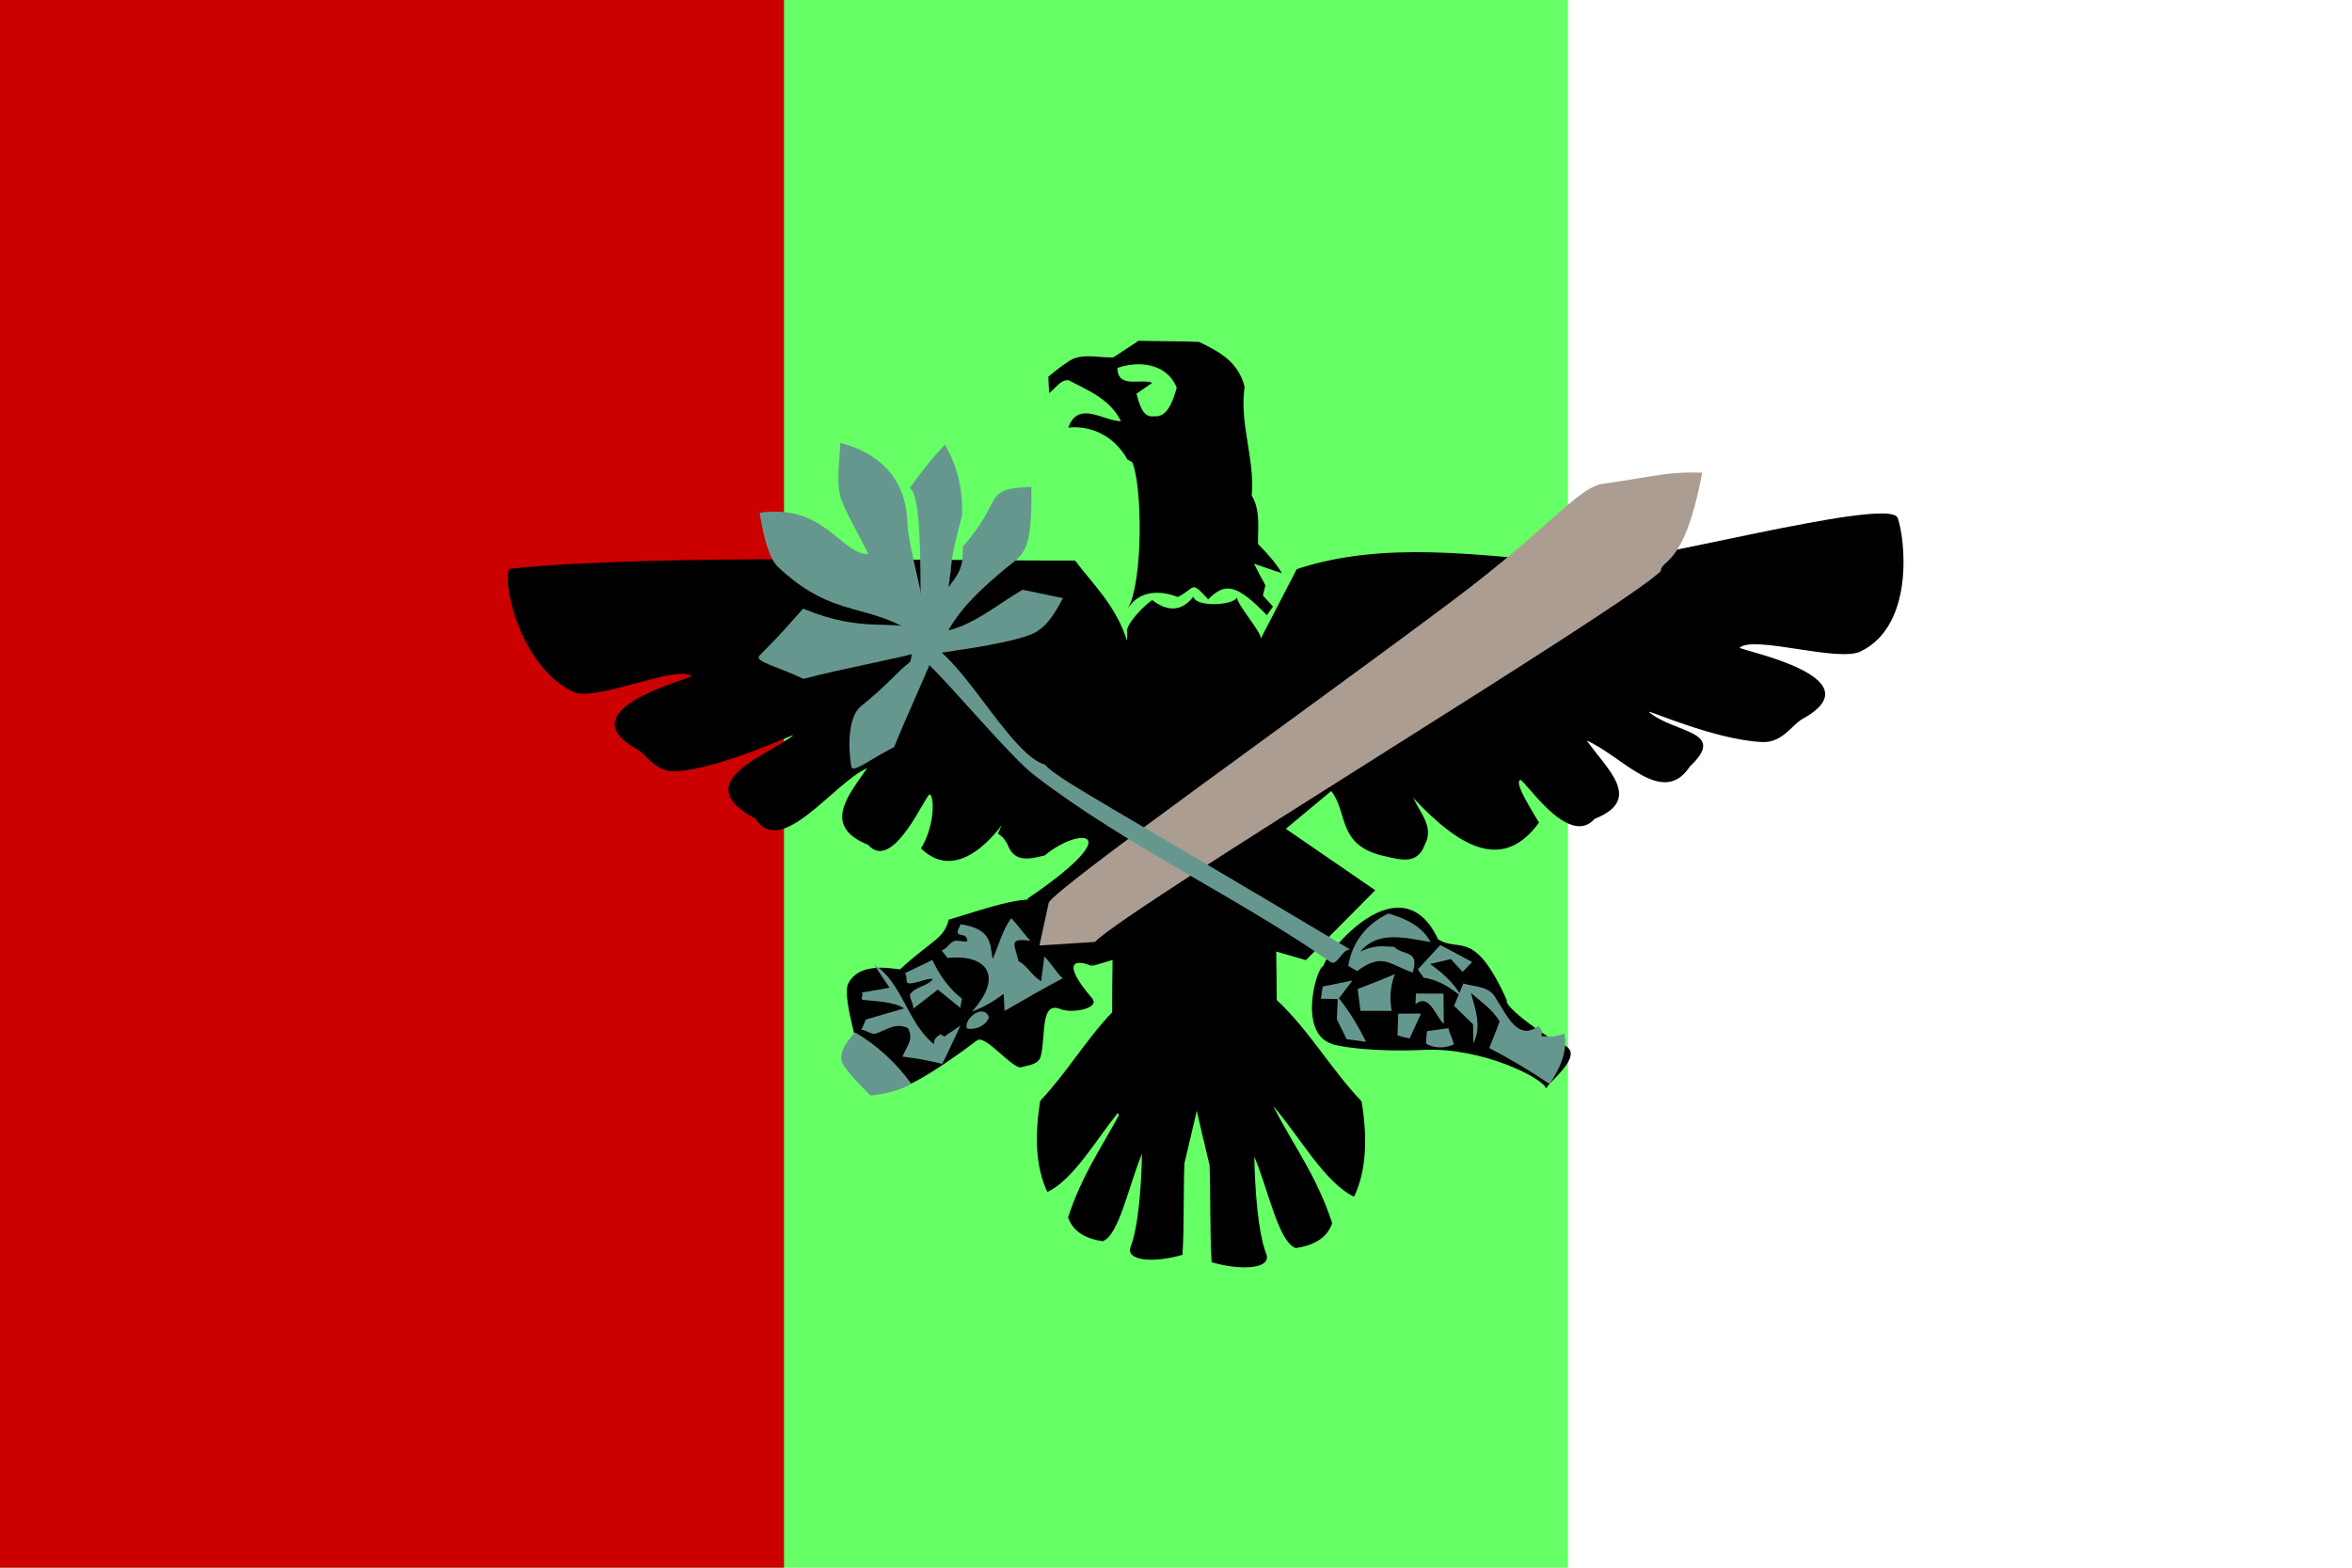 <?xml version="1.0" encoding="UTF-8" standalone="no"?>
<svg
   xmlns:dc="http://purl.org/dc/elements/1.1/"
   xmlns:cc="http://creativecommons.org/ns#"
   xmlns:rdf="http://www.w3.org/1999/02/22-rdf-syntax-ns#"
   xmlns:svg="http://www.w3.org/2000/svg"
   xmlns="http://www.w3.org/2000/svg"
   xmlns:sodipodi="http://sodipodi.sourceforge.net/DTD/sodipodi-0.dtd"
   xmlns:inkscape="http://www.inkscape.org/namespaces/inkscape"
   version="1.1"
   width="900"
   height="600"
   id="svg2"
   inkscape:version="0.48.2 r9819"
   sodipodi:docname="Flag_of_the_CNDD-FDD2.svg">
  <defs
     id="defs12" />
  <sodipodi:namedview
     pagecolor="#ffffff"
     bordercolor="#666666"
     borderopacity="1"
     objecttolerance="10"
     gridtolerance="10"
     guidetolerance="10"
     inkscape:pageopacity="0"
     inkscape:pageshadow="2"
     inkscape:window-width="1680"
     inkscape:window-height="988"
     id="namedview10"
     showgrid="false"
     inkscape:zoom="0.38222222"
     inkscape:cx="588.72418"
     inkscape:cy="179.12335"
     inkscape:window-x="-8"
     inkscape:window-y="-8"
     inkscape:window-maximized="1"
     inkscape:current-layer="svg2" />
  <rect
     width="900"
     height="600"
     fill="#ED2939"
     id="rect4"
     style="fill:#ffffff" />
  <rect
     width="600"
     height="600"
     fill="#fff"
     id="rect6"
     style="fill:#66ff66;fill-opacity:1" />
  <rect
     width="300"
     height="600"
     fill="#002395"
     id="rect8"
     style="fill:#cc0001;fill-opacity:1" />
  <g
     id="g3119-1-2"
     transform="matrix(2.449,0,0,2.642,-183.464,905.879)">
    <g
       transform="matrix(0.991,0,0,0.994,257.966,-57.046)"
       id="#66978eff-1-8-0"
       style="fill:#d40000">
      <g
         id="g4015"
         transform="translate(28.019,-532.72)">
        <g
           id="#333333ff-4-1"
           transform="matrix(1.009,0,0,1.006,-260.189,57.369)">
          <path
             sodipodi:nodetypes="cccccccccccccccccccccccccccccc"
             style="fill:#000000"
             inkscape:connector-curvature="0"
             d="m 224.944,236.047 c 3.146,0.08 6.302,0.04 9.449,0.16 3.015,1.34 6.171,2.85 7.119,6.52 -0.836,5.36 1.625,10.39 1.118,15.75 1.362,2.07 0.958,4.63 0.977,7 1.362,1.29 2.696,2.63 3.738,4.23 -1.456,-0.42 -2.902,-0.92 -4.358,-1.37 0.564,1.06 1.165,2.11 1.785,3.13 -0.103,0.37 -0.301,1.1 -0.404,1.47 0.526,0.54 1.052,1.07 1.578,1.61 -0.235,0.31 -0.714,0.94 -0.949,1.25 -4.409,-4.175 -6.37,-5.017 -9.158,-2.29 -2.842,-2.839 -1.877,-1.691 -4.771,-0.34 -2.339,-0.89 -5.902,-1.181 -7.771,1.648 2.442,-4.166 2.206,-18.033 0.652,-21.188 l -0.742,-0.38 c -1.991,-3.33 -5.589,-5 -9.242,-4.62 1.559,-4.02 5.495,-0.94 8.228,-0.93 -1.728,-3.26 -5.166,-4.46 -8.162,-5.93 -1.277,-0.16 -2.076,1.22 -3.062,1.85 -0.038,-0.79 -0.075,-1.58 -0.122,-2.36 0.939,-0.73 1.888,-1.44 2.893,-2.05 2.151,-1.56 4.856,-0.63 7.279,-0.76 1.306,-0.82 2.62,-1.59 3.926,-2.4 m -3.297,3.93 c 0.01,3.05 3.654,1.5 5.438,2.15 -0.62,0.4 -1.85,1.19 -2.47,1.59 0.441,1.4 0.939,3.56 2.78,3.26 2.113,0.23 2.987,-2.41 3.513,-4.13 -1.55,-3.62 -6.086,-3.93 -9.261,-2.87 z"
             id="path3023-8-9-4-2" />
        </g>
        <g
           id="g3985">
          <path
             id="path3072-6-4-5-0-7-7-7"
             d="m -70.744,386.368 c 0.35,0.417 -6.156,-1.582 -8.233,2.113 -1.197,2.13 2.586,11.698 1.838,11.929 -3.542,1.095 4.908,2.841 4.781,3.407 1.796,0.745 8.533,-3.451 13.683,-7.038 1.293,-0.9 5.702,4.34 7.005,3.914 0.899,-0.294 2.657,-0.283 3.033,-1.615 0.822,-2.912 -0.124,-8.01 3.046,-6.875 1.855,0.732 6.407,-0.086 5.043,-1.555 -4.724,-5.086 -2.954,-5.871 0.012,-4.675 -0.067,-0.641 -3.611,-8.218 -7.195,-9.451 -3.382,-1.163 -10.641,1.407 -15.406,2.669 -0.812,2.872 -2.733,3.017 -7.606,7.177 z"
             inkscape:connector-curvature="0"
             style="fill:#000000"
             sodipodi:nodetypes="csscssscscscc" />
          <path
             id="path3072-6-4-5-0-7-3"
             d="m 24.856,390.954 c -0.622,0.844 6.492,5.634 8.797,6.446 3.99,1.406 -2.721,5.727 -2.579,6.455 -0.334,-1.508 -10.118,-6.094 -19.359,-5.683 -8.139,0.362 -13.944,-0.56 -14.586,-0.922 -5.271,-1.734 -2.218,-11.264 -1.217,-11.281 0.374,-1.958 12.216,-15.433 18.099,-3.915 3.418,2.011 5.658,-1.721 10.844,8.899 z"
             inkscape:connector-curvature="0"
             style="fill:#000000"
             sodipodi:nodetypes="cscscccc" />
          <path
             style="fill:#000000"
             d="m 83.889,319.997 c -10.327,-0.006 -47.724,9.486 -49.223,7.148 -14.554,-1.063 -29.194,-3.22 -42.941,0.963 l -5.664,10.11 c 0.028,-1.041 -3.8,-4.977 -3.772,-6.018 -0.327,1.172 -6.422,1.542 -6.887,-0.071 -3.115,3.799 -6.82,0.019 -6.5,0.523 -0.937,0.495 -4.287,3.528 -3.913,4.662 0.026,0.079 0.006,0.56 -0.025,1.225 -1.779,-5.127 -5.245,-8.072 -8.194,-11.684 -18.369,0.099 -66.899,-1.021 -89.237,1.213 -1.032,2.513 1.846,14.205 10.107,17.933 3.398,1.533 16.458,-4.046 18.631,-2.295 0.393,0.317 -20.09,4.754 -8.557,10.671 1.486,0.762 2.962,3.32 5.921,3.199 7.261,-0.295 19.396,-5.768 18.654,-5.219 -3.952,2.928 -16.794,6.755 -5.898,12.141 4.06,5.824 12.317,-5.232 17.599,-7.388 -2.934,3.937 -7.218,8.448 0.162,11.182 3.95,4.175 9.183,-7.632 9.718,-7.36 0.699,0.356 0.852,4.444 -1.39,7.883 6.25,5.628 12.805,-3.63 12.71,-3.361 -1.052,2.135 -0.522,0.353 0.942,2.781 1.062,2.718 3.481,2.125 5.87,1.594 5.345,-4.189 13.595,-3.946 -2.755,6.318 l 10.362,9.753 3.076,-0.833 c -0.042,2.557 -0.07,5.108 -0.064,7.624 -4.132,3.993 -7.08,8.716 -11.34,12.905 -0.893,5.047 -0.752,9.596 1.12,13.297 4.07,-1.825 7.458,-7.297 11.083,-11.513 0.065,0.1 0.133,0.202 0.206,0.297 -2.763,4.759 -5.843,8.734 -8.019,14.915 0.776,2.06 2.732,3.084 5.432,3.461 2.578,-0.747 4.173,-8.303 6.217,-12.738 -0.071,4.067 -0.495,10.475 -1.789,13.559 -0.843,2.008 3.484,2.421 8.174,1.166 0.285,-4.363 0.131,-9.072 0.296,-13.297 0.829,-3.166 1.545,-6.073 1.957,-7.707 0.428,1.715 1.177,4.74 2.021,7.969 0.189,4.471 0.016,9.482 0.322,14.118 4.947,1.312 9.5,0.885 8.611,-1.213 -1.365,-3.221 -1.804,-9.916 -1.879,-14.165 2.156,4.633 3.832,12.529 6.552,13.309 2.848,-0.394 4.909,-1.464 5.728,-3.616 -2.497,-7.023 -6.123,-11.323 -9.216,-16.913 0.006,-0.016 0.02,-0.031 0.025,-0.048 4.19,4.494 7.993,11.031 12.64,13.095 C 2.735,415.703 2.887,410.95 1.945,405.678 c -4.966,-4.835 -8.247,-10.357 -13.387,-14.772 -0.01,-2.341 -0.028,-4.704 -0.077,-7.065 l 4.685,1.249 10.928,-10.181 -14.095,-8.956 7.157,-5.507 c 2.744,3.206 0.853,8.031 8.547,9.515 2.519,0.555 5.072,1.175 6.191,-1.665 1.544,-2.537 -0.706,-4.632 -1.815,-6.863 7.709,7.638 14.337,10.604 19.836,3.616 -2.365,-3.593 -3.711,-5.848 -2.973,-6.22 0.564,-0.285 7.586,10.035 11.752,5.673 7.784,-2.857 1.859,-7.293 -1.236,-11.406 5.571,2.253 11.975,9.843 16.257,3.758 6.022,-5.21 -2.502,-4.819 -6.423,-7.897 -0.761,-0.597 10.208,4.045 17.866,4.353 3.121,0.126 4.689,-2.546 6.256,-3.342 12.164,-6.182 -10.262,-10.088 -9.847,-10.419 2.292,-1.829 15.467,2.161 19.051,0.559 8.714,-3.895 6.933,-16.844 5.844,-19.47 -0.187,-0.451 -1.099,-0.641 -2.574,-0.642 z"
             id="path3072-6-4-5-0-0-1-3"
             inkscape:connector-curvature="0"
             sodipodi:nodetypes="cccccccccccscssscccccccccccccccccccccccccscccccccccccccccccsccccsscscsc" />
          <path
             id="path3072-6-4-5-0-1-5"
             d="m -47.374,376.698 c 1.553,-2.472 39.478,-27.237 63.923,-44.178 15,-10.395 19.462,-16.308 23.441,-16.846 9.151,-1.236 10.213,-1.771 15.656,-1.628 -2.797,13.912 -6.55,12.636 -6.524,14.338 -5.111,4.977 -84.098,49.076 -89.21,54.054 l -8.758,0.518 z"
             inkscape:connector-curvature="0"
             style="fill:#ac9d93"
             sodipodi:nodetypes="cssccccc" />
          <g
             id="g3962"
             style="fill:#66978e;fill-opacity:1">
            <path
               sodipodi:nodetypes="cscccccc"
               style="fill:#66978e;fill-opacity:1"
               inkscape:connector-curvature="0"
               d="m -80.238,309.712 c 5.127,1.189 10.217,4.458 10.539,11.255 0.254,5.354 3.442,12.012 2.621,17.485 -8.458,-5.917 -13.77,-2.581 -23.12,-10.772 -1.61,-1.62 -2.433,-5.713 -2.753,-7.793 10.297,-1.332 12.779,6.09 17.123,6.035 -1.36,-2.64 -3.02,-5.12 -4.24,-7.83 -0.91,-2.7 -0.28,-5.61 -0.17,-8.38"
               id="path3038-1-0-6-9" />
            <path
               sodipodi:nodetypes="ccccscc"
               style="fill:#66978e;fill-opacity:1"
               inkscape:connector-curvature="0"
               d="m -69.278,316.282 c 1.7,-2.23 3.51,-4.36 5.52,-6.31 1.98,3.08 2.86,6.66 2.71,10.31 -0.77,2.77 -1.64,5.5 -1.81,8.4 -0.135,0.032 -0.932,7.538 -1.105,7.796 -1.183,1.77 -2.48,0.71 -3.435,0.635 -0.478,-4.954 0.371,-19.355 -1.88,-20.831 z"
               id="path3040-1-2-3-8" />
            <path
               sodipodi:nodetypes="ccccccccscc"
               style="fill:#66978e;fill-opacity:1"
               inkscape:connector-curvature="0"
               d="m -60.928,324.822 c 6.676,-6.949 2.889,-8.455 10.802,-8.693 0.173,9.658 -1.241,9.784 -4.132,11.923 -3.33,2.62 -6.73,5.32 -8.96,9 4.33,-1.03 7.86,-3.87 11.71,-5.94 2.12,0.41 4.24,0.81 6.37,1.22 -1.22,2.11 -2.6,4.4 -5.02,5.29 -3.94,1.41 -11.732,2.316 -15.852,2.886 -0.44,-0.603 -2.487,-2.691 -2.117,-3.436 0.446,-0.898 3.347,-0.463 2.909,-1.25 0.943,-6.463 4.585,-5.325 4.29,-11 z"
               id="path3042-5-4-6-1" />
            <path
               sodipodi:nodetypes="csccsc"
               style="fill:#66978e;fill-opacity:1"
               inkscape:connector-curvature="0"
               d="m -86.105,333.862 c 9.279,3.587 13.951,1.588 17.428,2.963 0.718,0.284 1.395,2.599 1.983,3.148 -4.965,1.28 -13.273,2.625 -19.36,4.129 -4.112,-1.813 -7.849,-2.541 -6.934,-3.397 4.071,-3.808 3.768,-3.65 6.884,-6.843 z"
               id="path3044-2-8-1-8" />
            <path
               sodipodi:nodetypes="ccccccc"
               style="fill:#66978e;fill-opacity:1"
               inkscape:connector-curvature="0"
               d="m -66.529,341.82 c 0.833,0.339 0.173,-3.276 1.499,-2.114 5.363,3.675 12.119,15.628 17.074,16.9 1.815,2.051 10.279,6.03 48.113,26.941 -1.38,-0.07 -2.059,2.613 -3.209,1.763 -14.329,-9.256 -32.165,-16.898 -46.553,-27.134 -3.5,-2.37 -13.673,-13.636 -16.923,-16.356 z"
               id="path3048-6-5-4-2" />
            <path
               sodipodi:nodetypes="cccccccc"
               style="fill:#66978e;fill-opacity:1"
               inkscape:connector-curvature="0"
               d="m 6.167,378.295 c 2.676,0.715 5.276,1.817 6.665,4.162 -3.744,-0.528 -8.248,-1.817 -11.092,1.407 2.509,-1.155 3.957,-0.685 5.321,-0.72 1.428,1.372 4.119,0.363 2.934,3.762 -3.746,-1.225 -4.769,-2.95 -8.757,-0.216 -0.347,-0.188 -1.055,-0.575 -1.403,-0.762 0.631,-3.459 2.882,-6.12 6.331,-7.633 z"
               id="path3050-1-0-2-6" />
            <path
               sodipodi:nodetypes="cccccccccccccscsc"
               style="fill:#66978e;fill-opacity:1"
               inkscape:connector-curvature="0"
               d="m -61.368,379.842 c 4.986,0.699 4.713,2.78 5.145,5.082 0.875,-1.774 1.632,-4.437 2.928,-5.933 0.414,0.264 2.634,3.015 3.048,3.268 -3.507,-0.377 -2.571,0.384 -1.889,3.002 1.455,0.659 2.147,2.219 3.592,2.898 -0.01,-0.801 0.446,-2.799 0.436,-3.6 0.97,0.771 1.95,2.398 2.93,3.178 -3.071,1.491 -6.158,3.157 -9.168,4.759 -0.03,-0.629 -0.111,-1.866 -0.141,-2.484 -1.556,1.075 -3.212,1.977 -5.001,2.565 5.181,-5.285 2.136,-8.41 -3.849,-7.798 -0.232,-0.274 -0.707,-0.821 -0.939,-1.095 1.018,-0.338 1.101,-1.077 2.046,-1.389 0.387,-0.128 1.592,0.183 2.009,0.047 -0.033,-1.23 -1.286,-0.706 -1.492,-1.191 -0.196,-0.464 0.514,-1.013 0.346,-1.31 z"
               id="path3052-4-9-0-6" />
            <path
               style="fill:#66978e;fill-opacity:1"
               inkscape:connector-curvature="0"
               d="m 14.361,382.885 c 1.67,0.835 3.34,1.659 5.021,2.484 -0.503,0.482 -1.006,0.953 -1.51,1.435 -0.457,-0.46 -1.395,-1.403 -1.864,-1.863 -0.812,0.182 -2.447,0.535 -3.271,0.717 1.99,1.285 3.797,2.794 4.986,4.775 -1.773,-1.328 -3.683,-2.495 -5.981,-2.773 -0.24,-0.31 -0.709,-0.91 -0.938,-1.21 1.189,-1.188 2.379,-2.377 3.557,-3.565 z"
               id="path3054-2-0-9-0" />
            <path
               sodipodi:nodetypes="cccccscscc"
               style="fill:#66978e;fill-opacity:1"
               inkscape:connector-curvature="0"
               d="m -65.73,385.069 c 1.142,2.233 2.585,4.148 4.661,5.637 -0.044,0.285 -0.201,1.052 -0.256,1.337 -1.175,-0.887 -2.362,-1.774 -3.548,-2.66 -1.296,0.942 -2.581,1.894 -3.9,2.803 0.247,-0.365 -0.693,-1.785 -0.439,-2.147 0.771,-1.101 2.76,-1.131 3.57,-2.21 -0.871,-0.152 -2.976,0.792 -3.844,0.637 -0.632,-0.113 -0.026,-1.326 -0.66,-1.437 1.472,-0.657 2.944,-1.303 4.416,-1.96 z"
               id="path3056-3-0-7-3" />
            <path
               sodipodi:nodetypes="cccccccscccsccc"
               style="fill:#66978e;fill-opacity:1"
               inkscape:connector-curvature="0"
               d="m -74.937,385.721 c 4.48,2.63 5.25,8.49 9.4,11.57 1.41,-0.88 2.83,-1.77 4.24,-2.66 -0.7,1.38 -1.4,2.75 -2.1,4.13 -0.26,0.48 -0.52,0.97 -0.78,1.45 -2.06,-0.49 -4.16,-0.82 -6.26,-1.06 0.65,-1.55 1.837,-2.436 0.857,-4.156 -1.968,-0.835 -3.206,0.213 -5.158,0.823 -0.527,0.165 -1.67,-0.651 -2.189,-0.547 0.18,-0.38 0.53,-1.14 0.7,-1.52 2,-0.56 4.02,-1.07 6.03,-1.62 -1.491,-0.972 -4.392,-1.037 -6.437,-1.242 -0.644,-0.065 0.305,-0.956 -0.333,-1.048 1.49,-0.25 2.99,-0.49 4.49,-0.73 -0.84,-1.12 -1.65,-2.25 -2.46,-3.39 z"
               id="path3058-2-6-3-8" />
            <path
               style="fill:#66978e;fill-opacity:1"
               inkscape:connector-curvature="0"
               d="m 7.202,387.131 c -0.732,1.718 -0.873,3.54 -0.51,5.358 -1.648,-0.003 -3.297,-0.006 -4.933,-0.008 -0.151,-1.064 -0.289,-2.128 -0.427,-3.191 1.969,-0.686 3.929,-1.395 5.869,-2.16 z"
               id="path3060-2-1-7-0" />
            <path
               style="fill:#66978e;fill-opacity:1"
               inkscape:connector-curvature="0"
               d="m -4.193,388.94 c 1.566,-0.29 3.131,-0.58 4.697,-0.881 -0.711,0.87 -1.421,1.73 -2.132,2.6 1.688,1.948 3.087,4.092 4.275,6.341 -0.766,-0.093 -2.298,-0.28 -3.053,-0.383 -0.522,-0.964 -1.033,-1.937 -1.554,-2.901 0.033,-0.736 0.111,-2.207 0.144,-2.942 -0.666,-0.01 -1.987,-0.052 -2.654,-0.062 0.067,-0.446 0.211,-1.326 0.278,-1.772 z"
               id="path3062-1-3-2-1" />
            <path
               style="fill:#66978e;fill-opacity:1"
               inkscape:connector-curvature="0"
               d="m 10.518,389.962 c 1.44,0 2.89,0 4.34,0.01 0.01,1.47 0.03,2.95 0.05,4.42 -1.38,-1.18 -2.24,-4.5 -4.47,-2.88 0.02,-0.39 0.06,-1.16 0.08,-1.55 z"
               id="path3064-6-8-6-2" />
            <path
               style="fill:#66978e;fill-opacity:1"
               inkscape:connector-curvature="0"
               d="m 17.994,388.49 c 1.791,0.515 4.194,0.358 5.153,2.238 1.56,2.081 3.385,6.377 6.701,3.927 0.139,0.168 0.393,0.526 0.52,0.694 l -0.023,0.839 c 0.474,0.011 1.41,0.034 1.883,0.034 l 1.687,-0.38 c 0.543,2.73 -0.786,5.135 -2.322,7.306 -3.073,-1.924 -6.251,-3.67 -9.532,-5.247 0.589,-1.275 1.132,-2.562 1.641,-3.871 -1.098,-1.756 -2.946,-2.864 -4.518,-4.162 0.705,2.405 1.745,4.956 0.37,7.339 0,-0.694 -0.023,-2.07 -0.035,-2.763 -1.005,-0.895 -2.01,-1.79 -3.004,-2.685 0.485,-1.085 0.982,-2.182 1.479,-3.267 z"
               id="path3066-8-9-0-5" />
            <path
               style="fill:#66978e;fill-opacity:1"
               inkscape:connector-curvature="0"
               d="m -64.448,395.892 c 1.3,0.61 1.28,1.28 -0.04,2.03 -1.29,-0.6 -1.28,-1.28 0.04,-2.03 z"
               id="path3068-5-3-1-0" />
            <path
               style="fill:#66978e;fill-opacity:1"
               inkscape:connector-curvature="0"
               d="m -60.307,395.041 c -0.44,-1.61 2.76,-3.63 3.49,-1.63 -0.41,1.28 -2.28,1.93 -3.49,1.63 z"
               id="path3070-7-4-6-9" />
            <path
               sodipodi:nodetypes="cccccc"
               style="fill:#66978e;fill-opacity:1"
               inkscape:connector-curvature="0"
               d="m 7.731,392.893 c 1.2,-0.004 2.39,-0.009 3.59,-0.013 -0.603,1.217 -1.206,2.415 -1.809,3.632 -0.605,-0.131 -1.71,-0.338 -1.907,-0.497 0.045,-1.041 0.081,-2.081 0.126,-3.122 z"
               id="path3072-6-4-5-4" />
            <path
               style="fill:#66978e;fill-opacity:1"
               inkscape:connector-curvature="0"
               d="m -79.967,400.061 c -0.54,-1.85 0.96,-3.2 2.02,-4.46 3.44,1.86 6.48,4.41 8.89,7.5 -1.98,1.09 -4.2,1.47 -6.41,1.73 -1.58,-1.51 -3.29,-2.93 -4.5,-4.77 z"
               id="path3074-1-6-7-7" />
            <path
               style="fill:#66978e;fill-opacity:1"
               inkscape:connector-curvature="0"
               d="m -54.448,400.182 c 0.48,0.46 0.48,0.46 0,0 z"
               id="path3076-8-0-5-8" />
            <path
               sodipodi:nodetypes="cccssssc"
               style="fill:#66978e;fill-opacity:1"
               inkscape:connector-curvature="0"
               d="m -65.425,340.312 c -1.574,3.784 -4.334,9.111 -6.323,13.719 -3.833,1.797 -6.507,3.859 -6.763,2.873 -0.522,-2.843 -0.539,-7.28 1.53,-8.821 4.424,-3.295 5.873,-5.183 7.622,-6.349 0.476,-0.318 0.436,-3.195 1.023,-3.419 0.371,-0.142 0.946,0.293 1.404,0.18 0.347,-0.086 1.093,1.89 1.507,1.817 z"
               id="path3044-2-8-1-1-3" />
            <path
               sodipodi:nodetypes="cccccc"
               style="fill:#66978e;fill-opacity:1"
               inkscape:connector-curvature="0"
               d="m 15.65,395.007 c 0.214,1.091 0.617,1.293 0.831,2.384 -0.984,0.372 -2.632,0.783 -4.377,-0.132 0.034,-0.574 0.062,-1.615 0.197,-1.822 1.117,-0.14 2.232,-0.289 3.349,-0.43 z"
               id="path3072-6-4-5-0-5" />
          </g>
        </g>
      </g>
    </g>
  </g>
</svg>
